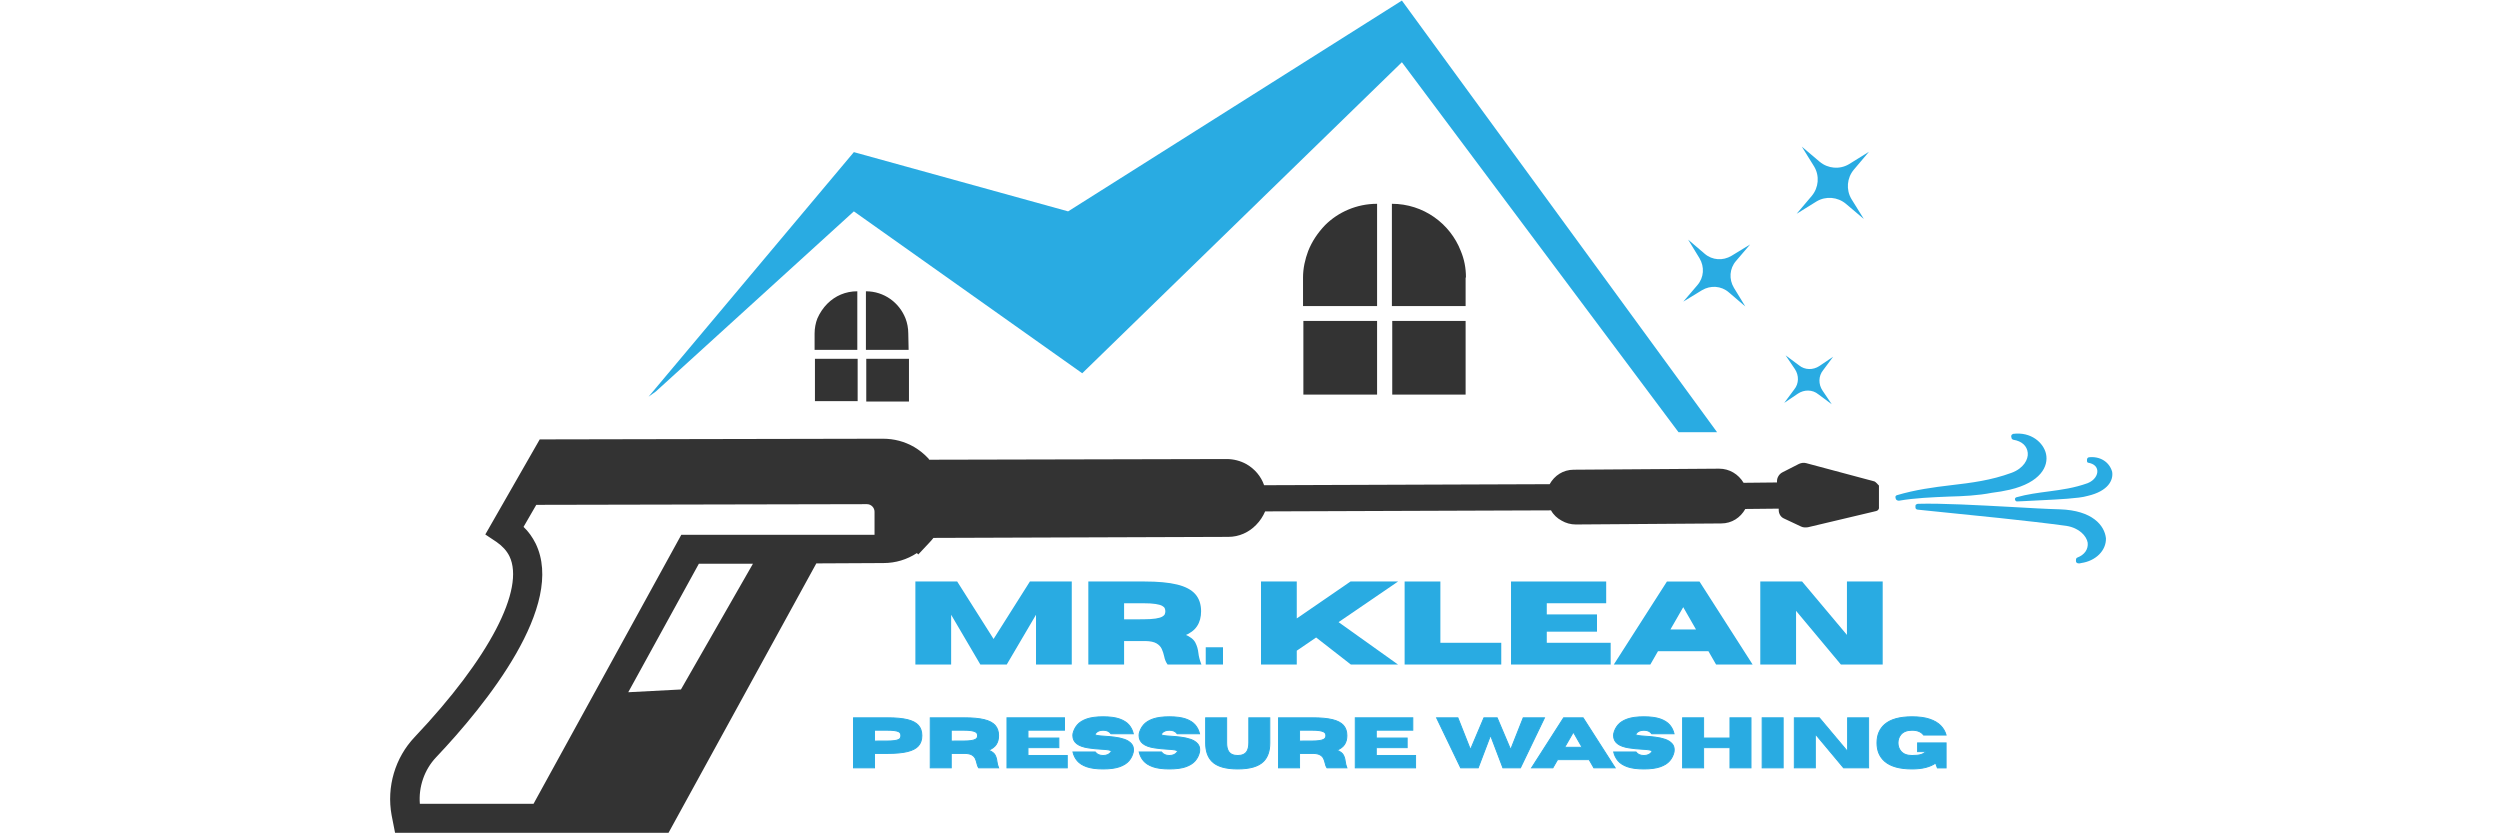 <svg xmlns="http://www.w3.org/2000/svg" xmlns:xlink="http://www.w3.org/1999/xlink" width="1200" zoomAndPan="magnify" viewBox="0 0 900 300" height="400" preserveAspectRatio="xMidYMid meet" version="1.0"><defs><g/><clipPath id="da3bdac72d"><path d="M 682 156 L 760.867 156 L 760.867 203 L 682 203 Z M 682 156 " clip-rule="nonzero"/></clipPath><clipPath id="ccf7e96016"><rect x="0" width="359" y="0" height="46"/></clipPath><clipPath id="a81fad4749"><rect x="0" width="400" y="0" height="28"/></clipPath></defs><rect x="-90" width="1080" fill="#ffffff" y="-30" height="360" fill-opacity="1"/><rect x="-90" width="1080" fill="#ffffff" y="-30" height="360" fill-opacity="1"/><path fill="#333333" d="M 674.812 173.312 L 650.258 166.742 C 649.391 166.492 648.523 166.617 647.656 166.988 L 641.578 170.09 C 640.461 170.707 639.719 171.949 639.719 173.188 L 639.719 173.684 L 627.691 173.809 C 625.832 170.707 622.605 168.723 618.887 168.723 L 566.559 169.098 C 562.711 169.098 559.613 171.203 557.875 174.305 L 455.078 174.676 C 453.961 171.453 451.73 168.848 448.754 167.113 C 446.523 165.871 444.043 165.254 441.562 165.254 L 334.547 165.5 C 334.422 165.375 334.301 165.254 334.301 165.129 C 332.688 163.391 330.953 162.027 329.09 160.914 C 325.621 158.93 321.898 157.938 317.809 157.938 L 194.301 158.184 L 174.707 192.41 L 178.801 195.137 C 180.906 196.625 182.395 198.238 183.387 200.223 C 189.094 212 176.195 236.926 149.289 265.324 C 142.219 272.762 139.121 283.305 140.98 293.473 L 142.219 299.797 L 240.676 299.797 L 293.875 202.824 L 318.055 202.699 C 322.395 202.699 326.488 201.461 330.082 199.105 L 330.578 199.602 L 334.422 195.508 C 335.043 194.891 335.539 194.27 336.035 193.648 L 442.184 193.277 C 446.027 193.277 449.621 191.664 452.227 188.938 C 453.59 187.574 454.707 185.836 455.449 184.102 L 558.371 183.73 C 559.242 185.34 560.605 186.582 562.215 187.449 C 563.703 188.316 565.441 188.812 567.301 188.812 L 619.629 188.441 C 623.473 188.441 626.574 186.332 628.309 183.234 L 640.34 183.109 L 640.34 183.605 C 640.34 184.969 641.082 186.207 642.324 186.703 L 648.398 189.559 C 649.145 189.93 650.012 189.93 650.879 189.805 L 675.43 183.977 C 676.051 183.852 676.547 183.234 676.422 182.613 L 676.422 174.801 C 675.68 174.055 675.309 173.559 674.812 173.312 Z M 245.141 248.211 L 226.168 249.203 L 251.59 202.949 L 271.059 202.949 Z M 245.266 192.531 L 192.066 289.379 L 151.148 289.379 C 150.652 283.305 152.758 277.102 156.977 272.641 C 175.078 253.543 203.727 217.953 192.812 195.633 C 191.695 193.402 190.207 191.293 188.473 189.68 L 193.059 181.746 L 312.102 181.496 C 313.59 181.496 314.832 182.738 314.832 184.227 L 314.832 192.531 Z M 245.266 192.531 " fill-opacity="1" fill-rule="nonzero"/><g clip-path="url(#da3bdac72d)"><path fill="#29abe2" d="M 701.598 178.77 C 695.645 179.016 689.32 179.266 683.617 180.258 C 683.121 180.258 682.625 180.008 682.5 179.637 L 682.375 179.141 C 682.25 178.77 682.5 178.398 682.871 178.273 C 689.566 176.289 696.016 175.422 702.34 174.676 C 709.781 173.809 716.723 172.941 724.164 170.211 C 728.504 168.602 730.242 165.375 729.992 163.02 C 729.746 160.539 727.883 158.805 724.785 158.309 C 724.414 158.184 724.164 157.938 724.164 157.688 L 724.039 157.191 C 724.039 156.945 724.039 156.82 724.164 156.57 C 724.289 156.449 724.535 156.324 724.66 156.199 C 731.234 155.332 735.695 159.426 736.566 163.391 C 737.559 167.855 734.582 173.684 723.543 176.289 C 721.438 176.785 719.203 177.156 717.098 177.406 C 712.012 178.398 706.68 178.645 701.598 178.77 Z M 751.941 164.633 C 751.691 164.758 751.57 164.758 751.445 165.004 C 751.32 165.129 751.32 165.375 751.32 165.625 L 751.32 165.996 C 751.32 166.367 751.57 166.617 751.941 166.617 C 753.801 166.988 754.918 167.98 755.039 169.469 C 755.164 170.957 754.051 172.941 751.57 173.934 C 746.734 175.668 742.27 176.289 737.559 176.91 C 733.836 177.406 729.867 177.902 725.902 179.016 C 725.527 179.141 725.281 179.512 725.406 179.883 C 725.527 180.258 725.777 180.629 726.395 180.504 L 729.125 180.379 C 736.07 180.008 743.387 179.762 748.344 179.141 C 749.586 179.016 750.578 178.77 751.57 178.52 C 759.008 176.785 760.871 172.816 760.375 169.84 C 759.383 166.246 755.91 164.137 751.941 164.633 Z M 741.523 183.355 C 736.688 183.234 730.363 182.859 723.793 182.488 C 712.262 181.867 698.992 181.125 690.438 181.371 C 690.188 181.371 690.062 181.496 689.816 181.621 C 689.566 181.746 689.566 181.992 689.566 182.242 L 689.566 182.738 C 689.566 183.109 689.941 183.48 690.438 183.48 L 695.273 183.977 C 710.027 185.465 730.242 187.449 743.879 189.309 C 748.594 190.055 751.195 193.027 751.57 195.387 C 751.816 197.742 750.453 199.727 747.848 200.719 C 747.477 200.84 747.352 201.215 747.352 201.586 L 747.352 202.082 C 747.352 202.453 747.727 202.824 748.344 202.824 C 748.594 202.824 748.84 202.824 749.215 202.699 C 754.422 201.957 758.266 198.238 758.141 193.773 C 757.645 189.184 753.305 183.73 741.523 183.355 Z M 741.523 183.355 " fill-opacity="1" fill-rule="nonzero"/></g><path fill="#29abe2" d="M 307.391 54.766 L 384.52 76.094 L 504.68 0.203 L 618.141 155.582 L 604.254 155.582 L 504.68 22.402 L 389.605 134.375 L 307.391 76.094 L 236.09 140.949 L 233.484 142.809 Z M 307.391 54.766 " fill-opacity="1" fill-rule="evenodd"/><path fill="#333333" d="M 297.844 109.328 C 300.695 106.477 304.414 104.863 308.633 104.863 L 308.633 125.945 L 293.254 125.945 L 293.254 120.117 C 293.254 118.133 293.625 116.27 294.246 114.66 C 295.113 112.676 296.355 110.816 297.844 109.328 Z M 326.984 120.117 C 326.984 118.133 326.613 116.27 325.992 114.66 C 323.758 108.953 318.305 104.863 311.73 104.863 L 311.73 125.945 L 327.105 125.945 Z M 311.855 129.168 L 311.855 144.543 L 327.23 144.543 L 327.23 129.168 Z M 293.379 144.418 L 308.754 144.418 L 308.754 129.168 L 293.379 129.168 Z M 293.379 144.418 " fill-opacity="1" fill-rule="nonzero"/><path fill="#333333" d="M 470.949 90.355 C 469.836 93.332 469.09 96.555 469.09 99.902 L 469.09 110.195 L 495.75 110.195 L 495.75 73.367 C 488.434 73.367 481.738 76.344 477.027 81.055 C 474.422 83.781 472.316 86.883 470.949 90.355 Z M 527.742 99.902 C 527.742 96.43 527.125 93.332 525.883 90.355 C 522.039 80.434 512.367 73.367 501.082 73.367 L 501.082 110.195 L 527.621 110.195 L 527.621 99.902 Z M 501.207 115.527 L 501.207 142.062 L 527.621 142.062 L 527.621 115.527 Z M 469.215 142.062 L 495.75 142.062 L 495.75 115.527 L 469.215 115.527 Z M 469.215 142.062 " fill-opacity="1" fill-rule="nonzero"/><path fill="#29abe2" d="M 652.242 70.516 C 654.723 67.539 655.094 63.32 653.109 59.973 L 648.648 52.781 L 655.094 58.238 C 658.07 60.719 662.285 61.09 665.637 59.105 L 672.828 54.641 L 667.371 61.09 C 664.891 64.066 664.52 68.281 666.504 71.629 L 670.969 78.824 L 664.52 73.367 C 661.543 70.887 657.328 70.516 653.98 72.5 L 646.785 76.961 Z M 605.988 108.582 L 612.688 104.492 C 615.785 102.633 619.629 102.879 622.359 105.234 L 628.309 110.32 L 624.219 103.621 C 622.359 100.523 622.605 96.68 624.961 93.949 L 630.047 88 L 623.352 92.09 C 620.25 93.949 616.406 93.703 613.68 91.348 L 607.727 86.262 L 611.816 92.957 C 613.68 96.059 613.43 99.902 611.074 102.633 Z M 642.324 145.039 L 647.281 141.691 C 649.516 140.203 652.492 140.203 654.598 141.941 L 659.434 145.535 L 656.086 140.574 C 654.598 138.344 654.598 135.367 656.336 133.258 L 659.93 128.422 L 654.973 131.773 C 652.738 133.258 649.762 133.258 647.656 131.523 L 642.82 127.926 L 646.168 132.887 C 647.656 135.121 647.656 138.098 645.918 140.203 Z M 642.324 145.039 " fill-opacity="1" fill-rule="nonzero"/><g transform="matrix(1, 0, 0, 1, 325, 204)"><g clip-path="url(#ccf7e96016)"><g fill="#29abe2" fill-opacity="1"><g transform="translate(1.555, 34.941)"><g><path d="M 58.996 0.289 L 46.41 0.289 L 46.41 -18.691 L 46.699 -18.691 L 46.945 -18.547 L 35.871 0.289 L 26.371 0.289 L 15.316 -18.547 L 15.566 -18.691 L 15.855 -18.691 L 15.855 0.289 L 2.98 0.289 L 2.98 -29.602 L 18.031 -29.602 L 31.375 -8.527 L 31.133 -8.375 L 30.891 -8.527 L 44.211 -29.602 L 59.281 -29.602 L 59.281 0.289 Z M 58.996 -0.289 L 58.996 0 L 58.707 0 L 58.707 -29.312 L 58.996 -29.312 L 58.996 -29.027 L 44.367 -29.027 L 44.367 -29.312 L 44.613 -29.16 L 31.133 -7.836 L 17.633 -29.16 L 17.875 -29.312 L 17.875 -29.027 L 3.27 -29.027 L 3.27 -29.312 L 3.555 -29.312 L 3.555 0 L 3.27 0 L 3.27 -0.289 L 15.566 -0.289 L 15.566 0 L 15.277 0 L 15.277 -19.75 L 26.785 -0.145 L 26.535 0 L 26.535 -0.289 L 35.707 -0.289 L 35.707 0 L 35.461 -0.145 L 46.984 -19.746 L 46.984 0 L 46.699 0 L 46.699 -0.289 Z M 58.996 -0.289 "/></g></g></g><g fill="#29abe2" fill-opacity="1"><g transform="translate(63.819, 34.941)"><g><path d="M 43.285 0.289 L 31.516 0.289 L 31.43 0.168 C 30.875 -0.602 30.484 -1.578 30.258 -2.766 L 30.539 -2.82 L 30.258 -2.758 C 30.07 -3.625 29.793 -4.473 29.418 -5.305 C 29.062 -6.102 28.441 -6.77 27.562 -7.301 C 26.672 -7.84 25.336 -8.129 23.547 -8.168 L 23.555 -8.457 L 23.555 -8.168 L 15.566 -8.168 L 15.566 -8.457 L 15.855 -8.457 L 15.855 0.289 L 2.98 0.289 L 2.98 -29.602 L 23.266 -29.602 C 28.07 -29.602 31.949 -29.242 34.906 -28.52 C 37.902 -27.793 40.094 -26.637 41.48 -25.062 C 42.875 -23.473 43.574 -21.414 43.574 -18.875 C 43.574 -16.762 43.09 -14.977 42.125 -13.527 C 41.16 -12.074 39.645 -10.93 37.574 -10.09 L 37.465 -10.355 L 37.574 -10.621 C 39.586 -9.793 40.898 -8.785 41.508 -7.598 C 42.105 -6.441 42.473 -5.172 42.613 -3.789 C 42.746 -2.617 43.059 -1.387 43.555 -0.102 L 43.707 0.289 Z M 43.285 -0.289 L 43.285 0 L 43.02 0.102 C 42.504 -1.227 42.18 -2.504 42.039 -3.73 C 41.906 -5.043 41.559 -6.242 41 -7.336 C 40.453 -8.395 39.238 -9.312 37.355 -10.09 L 36.703 -10.359 L 37.355 -10.625 C 39.316 -11.418 40.746 -12.492 41.648 -13.848 C 42.547 -15.199 43 -16.875 43 -18.875 C 43 -21.27 42.348 -23.203 41.047 -24.68 C 39.738 -26.168 37.648 -27.262 34.77 -27.961 C 31.859 -28.672 28.023 -29.027 23.266 -29.027 L 3.27 -29.027 L 3.27 -29.312 L 3.555 -29.312 L 3.555 0 L 3.27 0 L 3.27 -0.289 L 15.566 -0.289 L 15.566 0 L 15.277 0 L 15.277 -8.746 L 23.559 -8.746 C 25.449 -8.703 26.883 -8.387 27.859 -7.793 C 28.844 -7.199 29.539 -6.445 29.945 -5.543 C 30.332 -4.672 30.625 -3.785 30.82 -2.879 L 30.82 -2.871 C 31.031 -1.77 31.391 -0.871 31.895 -0.168 L 31.664 0 L 31.664 -0.289 Z M 15.566 -15.977 L 22.594 -15.996 C 24.539 -15.996 26.07 -16.082 27.188 -16.258 C 28.281 -16.43 29.082 -16.66 29.59 -16.949 C 30.07 -17.223 30.371 -17.516 30.496 -17.828 C 30.633 -18.168 30.703 -18.516 30.703 -18.875 C 30.703 -19.234 30.633 -19.586 30.496 -19.934 C 30.371 -20.254 30.07 -20.547 29.59 -20.82 C 29.082 -21.109 28.281 -21.34 27.188 -21.512 C 26.07 -21.688 24.539 -21.773 22.594 -21.773 L 15.566 -21.773 L 15.566 -22.062 L 15.855 -22.062 L 15.855 -15.688 L 15.566 -15.688 Z M 15.277 -15.398 L 15.277 -22.348 L 22.594 -22.348 C 24.57 -22.348 26.129 -22.262 27.273 -22.082 C 28.441 -21.898 29.305 -21.645 29.875 -21.32 C 30.473 -20.98 30.855 -20.59 31.031 -20.145 C 31.195 -19.73 31.277 -19.305 31.277 -18.875 C 31.277 -18.445 31.195 -18.023 31.031 -17.613 C 30.855 -17.176 30.473 -16.789 29.875 -16.449 C 29.305 -16.125 28.441 -15.871 27.273 -15.691 C 26.129 -15.512 24.57 -15.422 22.594 -15.422 L 15.566 -15.402 Z M 15.277 -15.398 "/></g></g></g><g fill="#29abe2" fill-opacity="1"><g transform="translate(108.74, 34.941)"><g><path d="M 0.324 -5.926 L 6.539 -5.926 L 6.539 0.289 L 0.324 0.289 Z M 0.902 -5.352 L 0.902 -0.289 L 5.965 -0.289 L 5.965 -5.352 Z M 0.902 -5.352 "/></g></g></g><g fill="#29abe2" fill-opacity="1"><g transform="translate(115.603, 34.941)"><g/></g></g><g fill="#29abe2" fill-opacity="1"><g transform="translate(125.981, 34.941)"><g><path d="M 51.395 0.289 L 35.324 0.289 L 22.66 -9.578 L 22.84 -9.805 L 23 -9.566 L 15.727 -4.605 L 15.566 -4.84 L 15.855 -4.84 L 15.855 0.289 L 2.98 0.289 L 2.98 -29.602 L 15.855 -29.602 L 15.855 -15.75 L 15.566 -15.75 L 15.402 -15.988 L 35.211 -29.602 L 52.328 -29.602 L 30.559 -14.734 L 30.395 -14.973 L 30.562 -15.207 L 52.297 0.289 Z M 51.395 -0.289 L 51.395 0 L 51.23 0.234 L 29.895 -14.98 L 51.234 -29.551 L 51.395 -29.312 L 51.395 -29.027 L 35.301 -29.027 L 35.301 -29.312 L 35.461 -29.078 L 15.277 -15.203 L 15.277 -29.312 L 15.566 -29.312 L 15.566 -29.027 L 3.27 -29.027 L 3.27 -29.312 L 3.555 -29.312 L 3.555 0 L 3.27 0 L 3.27 -0.289 L 15.566 -0.289 L 15.566 0 L 15.277 0 L 15.277 -4.992 L 22.848 -10.16 L 35.598 -0.227 L 35.422 0 L 35.422 -0.289 Z M 51.395 -0.289 "/></g></g></g><g fill="#29abe2" fill-opacity="1"><g transform="translate(177.683, 34.941)"><g><path d="M 37.484 0.289 L 2.98 0.289 L 2.98 -29.602 L 15.855 -29.602 L 15.855 -7.25 L 15.566 -7.25 L 15.566 -7.539 L 37.773 -7.539 L 37.773 0.289 Z M 37.484 -0.289 L 37.484 0 L 37.199 0 L 37.199 -7.25 L 37.484 -7.25 L 37.484 -6.965 L 15.277 -6.965 L 15.277 -29.312 L 15.566 -29.312 L 15.566 -29.027 L 3.27 -29.027 L 3.27 -29.312 L 3.555 -29.312 L 3.555 0 L 3.27 0 L 3.27 -0.289 Z M 37.484 -0.289 "/></g></g></g><g fill="#29abe2" fill-opacity="1"><g transform="translate(215.985, 34.941)"><g><path d="M 38.566 0.289 L 2.98 0.289 L 2.98 -29.602 L 37.242 -29.602 L 37.242 -21.773 L 15.566 -21.773 L 15.566 -22.062 L 15.855 -22.062 L 15.855 -17.465 L 15.566 -17.465 L 15.566 -17.754 L 33.934 -17.754 L 33.934 -11.539 L 15.566 -11.539 L 15.566 -11.828 L 15.855 -11.828 L 15.855 -7.25 L 15.566 -7.25 L 15.566 -7.539 L 38.855 -7.539 L 38.855 0.289 Z M 38.566 -0.289 L 38.566 0 L 38.281 0 L 38.281 -7.25 L 38.566 -7.25 L 38.566 -6.965 L 15.277 -6.965 L 15.277 -12.117 L 33.645 -12.117 L 33.645 -11.828 L 33.355 -11.828 L 33.355 -17.465 L 33.645 -17.465 L 33.645 -17.18 L 15.277 -17.18 L 15.277 -22.348 L 36.953 -22.348 L 36.953 -22.062 L 36.668 -22.062 L 36.668 -29.312 L 36.953 -29.312 L 36.953 -29.027 L 3.27 -29.027 L 3.27 -29.312 L 3.555 -29.312 L 3.555 0 L 3.27 0 L 3.27 -0.289 Z M 38.566 -0.289 "/></g></g></g><g fill="#29abe2" fill-opacity="1"><g transform="translate(256.187, 34.941)"><g><path d="M 49.23 0.289 L 36.602 0.289 L 33.762 -4.656 L 34.012 -4.801 L 34.012 -4.512 L 15.523 -4.512 L 15.523 -4.801 L 15.773 -4.656 L 12.934 0.289 L -0.219 0.289 L 18.902 -29.582 L 30.637 -29.582 L 49.758 0.289 Z M 49.23 -0.289 L 49.23 0 L 48.988 0.156 L 30.234 -29.137 L 30.477 -29.293 L 30.477 -29.004 L 19.059 -29.004 L 19.059 -29.293 L 19.301 -29.137 L 0.547 0.156 L 0.305 0 L 0.305 -0.289 L 12.766 -0.289 L 12.766 0 L 12.52 -0.145 L 15.359 -5.09 L 34.18 -5.09 L 37.02 -0.145 L 36.77 0 L 36.77 -0.289 Z M 29.617 -11.91 L 24.527 -20.797 L 24.777 -20.938 L 25.027 -20.797 L 19.922 -11.91 L 19.672 -12.051 L 19.672 -12.34 L 29.867 -12.34 L 29.867 -12.051 Z M 30.363 -11.766 L 19.176 -11.766 L 24.781 -21.516 L 30.113 -12.195 Z M 30.363 -11.766 "/></g></g></g><g fill="#29abe2" fill-opacity="1"><g transform="translate(305.724, 34.941)"><g><path d="M 46.758 0.289 L 32 0.289 L 15.344 -19.652 L 15.566 -19.836 L 15.855 -19.836 L 15.855 0.289 L 2.98 0.289 L 2.98 -29.602 L 18.027 -29.602 L 34.684 -9.766 L 34.461 -9.582 L 34.176 -9.582 L 34.176 -29.602 L 47.047 -29.602 L 47.047 0.289 Z M 46.758 -0.289 L 46.758 0 L 46.473 0 L 46.473 -29.312 L 46.758 -29.312 L 46.758 -29.027 L 34.461 -29.027 L 34.461 -29.312 L 34.75 -29.312 L 34.75 -8.789 L 17.676 -29.129 L 17.895 -29.312 L 17.895 -29.027 L 3.27 -29.027 L 3.27 -29.312 L 3.555 -29.312 L 3.555 0 L 3.27 0 L 3.27 -0.289 L 15.566 -0.289 L 15.566 0 L 15.277 0 L 15.277 -20.629 L 32.355 -0.184 L 32.133 0 L 32.133 -0.289 Z M 46.758 -0.289 "/></g></g></g><g fill="#29abe2" fill-opacity="1"><g transform="translate(1.555, 34.941)"><g><path d="M 59 0 L 46.703 0 L 46.703 -18.688 L 35.719 0 L 26.547 0 L 15.562 -18.688 L 15.562 0 L 3.266 0 L 3.266 -29.312 L 17.875 -29.312 L 31.141 -8.375 L 44.375 -29.312 L 59 -29.312 Z M 59 0 "/></g></g><g transform="translate(63.819, 34.941)"><g><path d="M 43.297 0 L 31.672 0 C 31.141 -0.738 30.766 -1.676 30.547 -2.812 C 30.359 -3.695 30.07 -4.566 29.688 -5.422 C 29.301 -6.273 28.641 -6.984 27.703 -7.547 C 26.773 -8.109 25.395 -8.41 23.562 -8.453 L 15.562 -8.453 L 15.562 0 L 3.266 0 L 3.266 -29.312 L 23.266 -29.312 C 28.047 -29.312 31.906 -28.953 34.844 -28.234 C 37.781 -27.523 39.922 -26.406 41.266 -24.875 C 42.617 -23.344 43.297 -21.344 43.297 -18.875 C 43.297 -16.82 42.828 -15.094 41.891 -13.688 C 40.961 -12.281 39.488 -11.172 37.469 -10.359 C 39.414 -9.555 40.676 -8.594 41.25 -7.469 C 41.832 -6.344 42.191 -5.109 42.328 -3.766 C 42.461 -2.566 42.785 -1.312 43.297 0 Z M 15.562 -15.688 L 22.594 -15.719 C 24.562 -15.719 26.109 -15.805 27.234 -15.984 C 28.367 -16.16 29.203 -16.398 29.734 -16.703 C 30.273 -17.004 30.617 -17.344 30.766 -17.719 C 30.922 -18.094 31 -18.477 31 -18.875 C 31 -19.27 30.922 -19.656 30.766 -20.031 C 30.617 -20.414 30.273 -20.758 29.734 -21.062 C 29.203 -21.375 28.367 -21.617 27.234 -21.797 C 26.109 -21.973 24.562 -22.062 22.594 -22.062 L 15.562 -22.062 Z M 15.562 -15.688 "/></g></g><g transform="translate(108.74, 34.941)"><g><path d="M 6.25 0 L 0.609 0 L 0.609 -5.641 L 6.25 -5.641 Z M 6.25 0 "/></g></g><g transform="translate(115.603, 34.941)"><g/></g><g transform="translate(125.981, 34.941)"><g><path d="M 51.406 0 L 35.422 0 L 22.844 -9.812 L 15.562 -4.844 L 15.562 0 L 3.266 0 L 3.266 -29.312 L 15.562 -29.312 L 15.562 -15.75 L 35.312 -29.312 L 51.406 -29.312 L 30.406 -14.969 Z M 51.406 0 "/></g></g><g transform="translate(177.683, 34.941)"><g><path d="M 37.484 0 L 3.266 0 L 3.266 -29.312 L 15.562 -29.312 L 15.562 -7.25 L 37.484 -7.25 Z M 37.484 0 "/></g></g><g transform="translate(215.985, 34.941)"><g><path d="M 38.578 0 L 3.266 0 L 3.266 -29.312 L 36.953 -29.312 L 36.953 -22.062 L 15.562 -22.062 L 15.562 -17.469 L 33.656 -17.469 L 33.656 -11.828 L 15.562 -11.828 L 15.562 -7.25 L 38.578 -7.25 Z M 38.578 0 "/></g></g><g transform="translate(256.187, 34.941)"><g><path d="M 49.234 0 L 36.781 0 L 34.016 -4.797 L 15.531 -4.797 L 12.766 0 L 0.312 0 L 19.062 -29.297 L 30.484 -29.297 Z M 29.875 -12.047 L 24.781 -20.938 L 19.672 -12.047 Z M 29.875 -12.047 "/></g></g><g transform="translate(305.724, 34.941)"><g><path d="M 46.766 0 L 32.141 0 L 15.562 -19.844 L 15.562 0 L 3.266 0 L 3.266 -29.312 L 17.891 -29.312 L 34.469 -9.578 L 34.469 -29.312 L 46.766 -29.312 Z M 46.766 0 "/></g></g></g></g></g><g transform="matrix(1, 0, 0, 1, 305, 255)"><g clip-path="url(#a81fad4749)"><g fill="#29abe2" fill-opacity="1"><g transform="translate(0.253, 21.431)"><g><path d="M 9.57 0.176 L 1.832 0.176 L 1.832 -18.203 L 14.309 -18.203 C 17.262 -18.203 19.648 -17.98 21.465 -17.539 C 23.305 -17.09 24.652 -16.379 25.508 -15.41 C 26.367 -14.434 26.793 -13.168 26.793 -11.605 C 26.793 -10.055 26.367 -8.793 25.508 -7.816 C 24.652 -6.848 23.305 -6.137 21.465 -5.688 C 19.648 -5.246 17.262 -5.023 14.309 -5.023 L 9.57 -5.023 L 9.57 -5.199 L 9.75 -5.199 L 9.75 0.176 Z M 9.57 -0.176 L 9.57 0 L 9.395 0 L 9.395 -5.379 L 14.309 -5.379 C 17.234 -5.379 19.59 -5.594 21.383 -6.031 C 23.148 -6.461 24.438 -7.137 25.242 -8.051 C 26.039 -8.957 26.441 -10.145 26.441 -11.605 C 26.441 -13.078 26.039 -14.27 25.242 -15.176 C 24.438 -16.09 23.148 -16.762 21.383 -17.195 C 19.59 -17.629 17.234 -17.848 14.309 -17.848 L 2.012 -17.848 L 2.012 -18.027 L 2.188 -18.027 L 2.188 0 L 2.012 0 L 2.012 -0.176 Z M 9.57 -9.824 L 13.891 -9.836 C 15.09 -9.836 16.031 -9.883 16.719 -9.98 C 17.395 -10.074 17.887 -10.203 18.199 -10.367 C 18.492 -10.523 18.676 -10.699 18.754 -10.898 C 18.836 -11.117 18.879 -11.352 18.879 -11.605 C 18.879 -11.871 18.836 -12.109 18.754 -12.328 C 18.676 -12.527 18.492 -12.703 18.199 -12.859 C 17.887 -13.023 17.395 -13.152 16.719 -13.246 C 16.031 -13.344 15.09 -13.391 13.895 -13.391 L 9.57 -13.391 L 9.57 -13.566 L 9.75 -13.566 L 9.75 -9.648 L 9.57 -9.648 Z M 9.395 -9.469 L 9.395 -13.742 L 13.895 -13.742 C 15.105 -13.742 16.066 -13.695 16.77 -13.598 C 17.484 -13.496 18.016 -13.355 18.367 -13.168 C 18.734 -12.973 18.973 -12.734 19.082 -12.457 C 19.184 -12.195 19.234 -11.914 19.234 -11.605 C 19.234 -11.309 19.184 -11.031 19.082 -10.77 C 18.973 -10.492 18.734 -10.254 18.367 -10.055 C 18.016 -9.871 17.484 -9.727 16.77 -9.629 C 16.066 -9.531 15.105 -9.484 13.895 -9.484 L 9.574 -9.469 Z M 9.395 -9.469 "/></g></g></g><g fill="#29abe2" fill-opacity="1"><g transform="translate(27.876, 21.431)"><g><path d="M 26.617 0.176 L 19.379 0.176 L 19.328 0.105 C 18.984 -0.371 18.746 -0.973 18.605 -1.699 L 18.781 -1.734 L 18.605 -1.695 C 18.492 -2.227 18.32 -2.75 18.09 -3.262 C 17.871 -3.754 17.488 -4.16 16.949 -4.488 C 16.402 -4.82 15.578 -5 14.48 -5.023 L 14.484 -5.199 L 14.484 -5.023 L 9.57 -5.023 L 9.57 -5.199 L 9.75 -5.199 L 9.75 0.176 L 1.832 0.176 L 1.832 -18.203 L 14.309 -18.203 C 17.262 -18.203 19.648 -17.98 21.465 -17.539 C 23.305 -17.09 24.652 -16.379 25.508 -15.41 C 26.367 -14.434 26.793 -13.168 26.793 -11.605 C 26.793 -10.305 26.496 -9.211 25.906 -8.316 C 25.312 -7.426 24.379 -6.723 23.105 -6.203 L 23.039 -6.367 L 23.105 -6.531 C 24.344 -6.023 25.148 -5.402 25.523 -4.672 C 25.891 -3.961 26.117 -3.18 26.203 -2.328 C 26.285 -1.609 26.477 -0.852 26.781 -0.062 L 26.875 0.176 Z M 26.617 -0.176 L 26.617 0 L 26.453 0.062 C 26.137 -0.754 25.938 -1.539 25.852 -2.293 C 25.77 -3.102 25.555 -3.84 25.211 -4.512 C 24.875 -5.164 24.129 -5.727 22.969 -6.207 L 22.57 -6.371 L 22.973 -6.531 C 24.176 -7.02 25.055 -7.684 25.609 -8.516 C 26.164 -9.348 26.441 -10.379 26.441 -11.605 C 26.441 -13.078 26.039 -14.27 25.242 -15.176 C 24.438 -16.09 23.148 -16.762 21.383 -17.195 C 19.59 -17.629 17.234 -17.848 14.309 -17.848 L 2.012 -17.848 L 2.012 -18.027 L 2.188 -18.027 L 2.188 0 L 2.012 0 L 2.012 -0.176 L 9.57 -0.176 L 9.57 0 L 9.395 0 L 9.395 -5.379 L 14.488 -5.379 C 15.648 -5.352 16.531 -5.156 17.133 -4.793 C 17.734 -4.426 18.164 -3.965 18.414 -3.406 C 18.652 -2.871 18.832 -2.328 18.953 -1.77 L 18.953 -1.766 C 19.082 -1.09 19.301 -0.535 19.613 -0.105 L 19.469 0 L 19.469 -0.176 Z M 9.57 -9.824 L 13.891 -9.836 C 15.09 -9.836 16.031 -9.891 16.719 -9.996 C 17.391 -10.102 17.883 -10.246 18.195 -10.422 C 18.492 -10.59 18.676 -10.77 18.754 -10.961 C 18.836 -11.172 18.879 -11.387 18.879 -11.605 C 18.879 -11.828 18.836 -12.043 18.754 -12.258 C 18.676 -12.453 18.488 -12.637 18.195 -12.805 C 17.883 -12.98 17.391 -13.121 16.719 -13.227 C 16.031 -13.336 15.09 -13.391 13.895 -13.391 L 9.57 -13.391 L 9.57 -13.566 L 9.75 -13.566 L 9.75 -9.648 L 9.57 -9.648 Z M 9.395 -9.469 L 9.395 -13.742 L 13.895 -13.742 C 15.109 -13.742 16.066 -13.688 16.773 -13.578 C 17.488 -13.465 18.02 -13.309 18.371 -13.109 C 18.738 -12.902 18.977 -12.66 19.082 -12.387 C 19.184 -12.133 19.234 -11.871 19.234 -11.605 C 19.234 -11.34 19.184 -11.082 19.082 -10.832 C 18.973 -10.562 18.738 -10.324 18.371 -10.117 C 18.02 -9.918 17.488 -9.762 16.773 -9.648 C 16.066 -9.539 15.109 -9.484 13.895 -9.484 L 9.574 -9.469 Z M 9.395 -9.469 "/></g></g></g><g fill="#29abe2" fill-opacity="1"><g transform="translate(55.498, 21.431)"><g><path d="M 23.715 0.176 L 1.832 0.176 L 1.832 -18.203 L 22.902 -18.203 L 22.902 -13.391 L 9.57 -13.391 L 9.57 -13.566 L 9.75 -13.566 L 9.75 -10.738 L 9.57 -10.738 L 9.57 -10.918 L 20.867 -10.918 L 20.867 -7.098 L 9.57 -7.098 L 9.57 -7.273 L 9.75 -7.273 L 9.75 -4.461 L 9.57 -4.461 L 9.57 -4.637 L 23.895 -4.637 L 23.895 0.176 Z M 23.715 -0.176 L 23.715 0 L 23.539 0 L 23.539 -4.461 L 23.715 -4.461 L 23.715 -4.281 L 9.395 -4.281 L 9.395 -7.449 L 20.688 -7.449 L 20.688 -7.273 L 20.512 -7.273 L 20.512 -10.738 L 20.688 -10.738 L 20.688 -10.562 L 9.395 -10.562 L 9.395 -13.742 L 22.723 -13.742 L 22.723 -13.566 L 22.547 -13.566 L 22.547 -18.027 L 22.723 -18.027 L 22.723 -17.848 L 2.012 -17.848 L 2.012 -18.027 L 2.188 -18.027 L 2.188 0 L 2.012 0 L 2.012 -0.176 Z M 23.715 -0.176 "/></g></g></g><g fill="#29abe2" fill-opacity="1"><g transform="translate(80.219, 21.431)"><g><path d="M 11.91 0.566 C 9.453 0.566 7.469 0.301 5.957 -0.23 C 4.438 -0.762 3.277 -1.5 2.477 -2.441 C 1.68 -3.383 1.145 -4.465 0.871 -5.688 L 0.82 -5.906 L 9.16 -5.906 L 9.215 -5.828 C 9.773 -5.027 10.672 -4.625 11.91 -4.625 C 13.145 -4.625 14.043 -5.027 14.602 -5.828 L 14.746 -5.727 L 14.594 -5.82 C 14.629 -5.875 14.645 -5.918 14.645 -5.953 C 14.645 -6 14.602 -6.047 14.512 -6.098 C 14.379 -6.172 14.172 -6.234 13.891 -6.289 C 13.301 -6.402 12.414 -6.484 11.234 -6.543 C 9.73 -6.609 8.148 -6.77 6.492 -7.023 C 4.625 -7.312 3.215 -7.836 2.273 -8.594 C 1.309 -9.371 0.828 -10.383 0.828 -11.633 C 0.828 -11.84 0.84 -12.059 0.867 -12.293 L 0.867 -12.301 L 0.871 -12.312 C 1.145 -13.535 1.68 -14.621 2.477 -15.559 C 3.277 -16.5 4.438 -17.238 5.957 -17.773 C 7.469 -18.301 9.453 -18.566 11.91 -18.566 C 14.367 -18.566 16.348 -18.301 17.859 -17.773 C 19.379 -17.238 20.539 -16.5 21.34 -15.559 C 22.137 -14.621 22.672 -13.535 22.945 -12.312 L 22.996 -12.094 L 14.656 -12.094 L 14.602 -12.172 C 14.043 -12.977 13.145 -13.375 11.91 -13.375 C 10.672 -13.375 9.773 -12.977 9.215 -12.172 L 9.07 -12.273 L 9.219 -12.18 C 9.195 -12.141 9.184 -12.109 9.184 -12.086 C 9.184 -12.055 9.223 -12.02 9.305 -11.98 C 9.43 -11.914 9.629 -11.859 9.895 -11.812 C 10.465 -11.719 11.305 -11.637 12.414 -11.57 C 13.535 -11.504 14.73 -11.395 16 -11.242 C 17.277 -11.09 18.469 -10.824 19.582 -10.449 C 20.715 -10.066 21.602 -9.496 22.242 -8.746 C 22.758 -8.152 23.012 -7.402 23.012 -6.496 C 23.012 -6.242 22.992 -5.977 22.949 -5.699 L 22.949 -5.695 L 22.945 -5.688 C 22.672 -4.465 22.137 -3.383 21.34 -2.441 C 20.539 -1.5 19.379 -0.762 17.859 -0.23 C 16.348 0.301 14.367 0.566 11.91 0.566 Z M 11.91 0.211 C 14.324 0.211 16.27 -0.047 17.742 -0.562 C 19.203 -1.074 20.312 -1.777 21.07 -2.672 C 21.828 -3.566 22.34 -4.598 22.602 -5.766 L 22.773 -5.727 L 22.598 -5.754 C 22.641 -6.016 22.66 -6.262 22.66 -6.496 C 22.66 -7.312 22.43 -7.988 21.973 -8.516 C 21.375 -9.219 20.539 -9.75 19.469 -10.113 C 18.379 -10.484 17.211 -10.742 15.957 -10.891 C 14.695 -11.043 13.508 -11.148 12.395 -11.215 C 11.27 -11.285 10.418 -11.367 9.836 -11.465 C 9.531 -11.516 9.301 -11.582 9.141 -11.664 C 8.934 -11.773 8.828 -11.91 8.828 -12.086 C 8.828 -12.176 8.859 -12.27 8.918 -12.367 L 8.926 -12.375 C 9.555 -13.277 10.547 -13.73 11.91 -13.73 C 13.27 -13.73 14.262 -13.277 14.891 -12.375 L 14.746 -12.273 L 14.746 -12.449 L 22.773 -12.449 L 22.773 -12.273 L 22.602 -12.234 C 22.34 -13.402 21.828 -14.434 21.07 -15.328 C 20.312 -16.223 19.203 -16.926 17.742 -17.438 C 16.27 -17.953 14.324 -18.215 11.91 -18.215 C 9.492 -18.215 7.547 -17.953 6.074 -17.438 C 4.613 -16.926 3.504 -16.223 2.746 -15.328 C 1.988 -14.434 1.477 -13.402 1.215 -12.234 L 1.043 -12.273 L 1.219 -12.254 C 1.195 -12.035 1.184 -11.828 1.184 -11.633 C 1.184 -10.496 1.621 -9.574 2.496 -8.871 C 3.391 -8.152 4.738 -7.652 6.547 -7.371 C 8.191 -7.121 9.758 -6.965 11.25 -6.898 C 12.449 -6.84 13.352 -6.75 13.957 -6.637 C 14.277 -6.578 14.52 -6.5 14.684 -6.406 C 14.895 -6.285 15 -6.137 15 -5.953 C 15 -5.855 14.965 -5.75 14.898 -5.637 L 14.891 -5.629 C 14.262 -4.723 13.27 -4.27 11.91 -4.27 C 10.547 -4.27 9.555 -4.723 8.926 -5.629 L 9.07 -5.727 L 9.07 -5.551 L 1.043 -5.551 L 1.043 -5.727 L 1.215 -5.766 C 1.477 -4.598 1.988 -3.566 2.746 -2.672 C 3.504 -1.777 4.613 -1.074 6.074 -0.562 C 7.547 -0.047 9.492 0.211 11.91 0.211 Z M 11.91 0.211 "/></g></g></g><g fill="#29abe2" fill-opacity="1"><g transform="translate(104.061, 21.431)"><g><path d="M 11.91 0.566 C 9.453 0.566 7.469 0.301 5.957 -0.23 C 4.438 -0.762 3.277 -1.5 2.477 -2.441 C 1.68 -3.383 1.145 -4.465 0.871 -5.688 L 0.82 -5.906 L 9.16 -5.906 L 9.215 -5.828 C 9.773 -5.027 10.672 -4.625 11.91 -4.625 C 13.145 -4.625 14.043 -5.027 14.602 -5.828 L 14.746 -5.727 L 14.594 -5.82 C 14.629 -5.875 14.645 -5.918 14.645 -5.953 C 14.645 -6 14.602 -6.047 14.512 -6.098 C 14.379 -6.172 14.172 -6.234 13.891 -6.289 C 13.301 -6.402 12.414 -6.484 11.234 -6.543 C 9.73 -6.609 8.148 -6.77 6.492 -7.023 C 4.625 -7.312 3.215 -7.836 2.273 -8.594 C 1.309 -9.371 0.828 -10.383 0.828 -11.633 C 0.828 -11.84 0.84 -12.059 0.867 -12.293 L 0.867 -12.301 L 0.871 -12.312 C 1.145 -13.535 1.68 -14.621 2.477 -15.559 C 3.277 -16.5 4.438 -17.238 5.957 -17.773 C 7.469 -18.301 9.453 -18.566 11.91 -18.566 C 14.367 -18.566 16.348 -18.301 17.859 -17.773 C 19.379 -17.238 20.539 -16.5 21.34 -15.559 C 22.137 -14.621 22.672 -13.535 22.945 -12.312 L 22.996 -12.094 L 14.656 -12.094 L 14.602 -12.172 C 14.043 -12.977 13.145 -13.375 11.91 -13.375 C 10.672 -13.375 9.773 -12.977 9.215 -12.172 L 9.07 -12.273 L 9.219 -12.18 C 9.195 -12.141 9.184 -12.109 9.184 -12.086 C 9.184 -12.055 9.223 -12.02 9.305 -11.98 C 9.43 -11.914 9.629 -11.859 9.895 -11.812 C 10.465 -11.719 11.305 -11.637 12.414 -11.57 C 13.535 -11.504 14.73 -11.395 16 -11.242 C 17.277 -11.09 18.469 -10.824 19.582 -10.449 C 20.715 -10.066 21.602 -9.496 22.242 -8.746 C 22.758 -8.152 23.012 -7.402 23.012 -6.496 C 23.012 -6.242 22.992 -5.977 22.949 -5.699 L 22.949 -5.695 L 22.945 -5.688 C 22.672 -4.465 22.137 -3.383 21.34 -2.441 C 20.539 -1.5 19.379 -0.762 17.859 -0.23 C 16.348 0.301 14.367 0.566 11.91 0.566 Z M 11.91 0.211 C 14.324 0.211 16.27 -0.047 17.742 -0.562 C 19.203 -1.074 20.312 -1.777 21.07 -2.672 C 21.828 -3.566 22.34 -4.598 22.602 -5.766 L 22.773 -5.727 L 22.598 -5.754 C 22.641 -6.016 22.66 -6.262 22.66 -6.496 C 22.66 -7.312 22.43 -7.988 21.973 -8.516 C 21.375 -9.219 20.539 -9.75 19.469 -10.113 C 18.379 -10.484 17.211 -10.742 15.957 -10.891 C 14.695 -11.043 13.508 -11.148 12.395 -11.215 C 11.27 -11.285 10.418 -11.367 9.836 -11.465 C 9.531 -11.516 9.301 -11.582 9.141 -11.664 C 8.934 -11.773 8.828 -11.91 8.828 -12.086 C 8.828 -12.176 8.859 -12.27 8.918 -12.367 L 8.926 -12.375 C 9.555 -13.277 10.547 -13.73 11.91 -13.73 C 13.27 -13.73 14.262 -13.277 14.891 -12.375 L 14.746 -12.273 L 14.746 -12.449 L 22.773 -12.449 L 22.773 -12.273 L 22.602 -12.234 C 22.34 -13.402 21.828 -14.434 21.07 -15.328 C 20.312 -16.223 19.203 -16.926 17.742 -17.438 C 16.27 -17.953 14.324 -18.215 11.91 -18.215 C 9.492 -18.215 7.547 -17.953 6.074 -17.438 C 4.613 -16.926 3.504 -16.223 2.746 -15.328 C 1.988 -14.434 1.477 -13.402 1.215 -12.234 L 1.043 -12.273 L 1.219 -12.254 C 1.195 -12.035 1.184 -11.828 1.184 -11.633 C 1.184 -10.496 1.621 -9.574 2.496 -8.871 C 3.391 -8.152 4.738 -7.652 6.547 -7.371 C 8.191 -7.121 9.758 -6.965 11.25 -6.898 C 12.449 -6.84 13.352 -6.75 13.957 -6.637 C 14.277 -6.578 14.52 -6.5 14.684 -6.406 C 14.895 -6.285 15 -6.137 15 -5.953 C 15 -5.855 14.965 -5.75 14.898 -5.637 L 14.891 -5.629 C 14.262 -4.723 13.27 -4.27 11.91 -4.27 C 10.547 -4.27 9.555 -4.723 8.926 -5.629 L 9.07 -5.727 L 9.07 -5.551 L 1.043 -5.551 L 1.043 -5.727 L 1.215 -5.766 C 1.477 -4.598 1.988 -3.566 2.746 -2.672 C 3.504 -1.777 4.613 -1.074 6.074 -0.562 C 7.547 -0.047 9.492 0.211 11.91 0.211 Z M 11.91 0.211 "/></g></g></g><g fill="#29abe2" fill-opacity="1"><g transform="translate(127.902, 21.431)"><g><path d="M 12.676 0.566 C 8.227 0.566 5.094 -0.363 3.266 -2.227 C 1.723 -3.793 0.953 -6.047 0.953 -8.992 L 0.953 -18.191 L 8.871 -18.191 L 8.871 -8.992 C 8.871 -7.77 9.074 -6.809 9.484 -6.105 C 10.062 -5.117 11.125 -4.625 12.676 -4.625 C 14.238 -4.625 15.305 -5.117 15.875 -6.105 C 16.285 -6.832 16.492 -7.793 16.492 -8.992 L 16.492 -18.191 L 24.406 -18.191 L 24.406 -8.895 C 24.406 -6.016 23.641 -3.793 22.109 -2.227 C 20.273 -0.363 17.129 0.566 12.676 0.566 Z M 12.676 0.211 C 17.031 0.211 20.09 -0.684 21.855 -2.473 C 23.32 -3.973 24.055 -6.109 24.055 -8.895 L 24.055 -18.012 L 24.23 -18.012 L 24.23 -17.836 L 16.668 -17.836 L 16.668 -18.012 L 16.848 -18.012 L 16.848 -8.992 C 16.848 -7.73 16.625 -6.711 16.18 -5.93 C 15.543 -4.824 14.375 -4.27 12.676 -4.27 C 10.992 -4.27 9.824 -4.824 9.18 -5.926 C 8.738 -6.684 8.516 -7.707 8.516 -8.992 L 8.516 -18.012 L 8.691 -18.012 L 8.691 -17.836 L 1.129 -17.836 L 1.129 -18.012 L 1.309 -18.012 L 1.309 -8.992 C 1.309 -6.145 2.043 -3.973 3.52 -2.473 C 5.273 -0.684 8.328 0.211 12.676 0.211 Z M 12.676 0.211 "/></g></g></g><g fill="#29abe2" fill-opacity="1"><g transform="translate(153.264, 21.431)"><g><path d="M 26.617 0.176 L 19.379 0.176 L 19.328 0.105 C 18.984 -0.371 18.746 -0.973 18.605 -1.699 L 18.781 -1.734 L 18.605 -1.695 C 18.492 -2.227 18.32 -2.75 18.09 -3.262 C 17.871 -3.754 17.488 -4.16 16.949 -4.488 C 16.402 -4.82 15.578 -5 14.48 -5.023 L 14.484 -5.199 L 14.484 -5.023 L 9.57 -5.023 L 9.57 -5.199 L 9.75 -5.199 L 9.75 0.176 L 1.832 0.176 L 1.832 -18.203 L 14.309 -18.203 C 17.262 -18.203 19.648 -17.98 21.465 -17.539 C 23.305 -17.09 24.652 -16.379 25.508 -15.41 C 26.367 -14.434 26.793 -13.168 26.793 -11.605 C 26.793 -10.305 26.496 -9.211 25.906 -8.316 C 25.312 -7.426 24.379 -6.723 23.105 -6.203 L 23.039 -6.367 L 23.105 -6.531 C 24.344 -6.023 25.148 -5.402 25.523 -4.672 C 25.891 -3.961 26.117 -3.18 26.203 -2.328 C 26.285 -1.609 26.477 -0.852 26.781 -0.062 L 26.875 0.176 Z M 26.617 -0.176 L 26.617 0 L 26.453 0.062 C 26.137 -0.754 25.938 -1.539 25.852 -2.293 C 25.77 -3.102 25.555 -3.84 25.211 -4.512 C 24.875 -5.164 24.129 -5.727 22.969 -6.207 L 22.57 -6.371 L 22.973 -6.531 C 24.176 -7.02 25.055 -7.684 25.609 -8.516 C 26.164 -9.348 26.441 -10.379 26.441 -11.605 C 26.441 -13.078 26.039 -14.27 25.242 -15.176 C 24.438 -16.09 23.148 -16.762 21.383 -17.195 C 19.59 -17.629 17.234 -17.848 14.309 -17.848 L 2.012 -17.848 L 2.012 -18.027 L 2.188 -18.027 L 2.188 0 L 2.012 0 L 2.012 -0.176 L 9.57 -0.176 L 9.57 0 L 9.395 0 L 9.395 -5.379 L 14.488 -5.379 C 15.648 -5.352 16.531 -5.156 17.133 -4.793 C 17.734 -4.426 18.164 -3.965 18.414 -3.406 C 18.652 -2.871 18.832 -2.328 18.953 -1.77 L 18.953 -1.766 C 19.082 -1.09 19.301 -0.535 19.613 -0.105 L 19.469 0 L 19.469 -0.176 Z M 9.57 -9.824 L 13.891 -9.836 C 15.09 -9.836 16.031 -9.891 16.719 -9.996 C 17.391 -10.102 17.883 -10.246 18.195 -10.422 C 18.492 -10.59 18.676 -10.77 18.754 -10.961 C 18.836 -11.172 18.879 -11.387 18.879 -11.605 C 18.879 -11.828 18.836 -12.043 18.754 -12.258 C 18.676 -12.453 18.488 -12.637 18.195 -12.805 C 17.883 -12.98 17.391 -13.121 16.719 -13.227 C 16.031 -13.336 15.09 -13.391 13.895 -13.391 L 9.57 -13.391 L 9.57 -13.566 L 9.75 -13.566 L 9.75 -9.648 L 9.57 -9.648 Z M 9.395 -9.469 L 9.395 -13.742 L 13.895 -13.742 C 15.109 -13.742 16.066 -13.688 16.773 -13.578 C 17.488 -13.465 18.02 -13.309 18.371 -13.109 C 18.738 -12.902 18.977 -12.66 19.082 -12.387 C 19.184 -12.133 19.234 -11.871 19.234 -11.605 C 19.234 -11.34 19.184 -11.082 19.082 -10.832 C 18.973 -10.562 18.738 -10.324 18.371 -10.117 C 18.02 -9.918 17.488 -9.762 16.773 -9.648 C 16.066 -9.539 15.109 -9.484 13.895 -9.484 L 9.574 -9.469 Z M 9.395 -9.469 "/></g></g></g><g fill="#29abe2" fill-opacity="1"><g transform="translate(180.886, 21.431)"><g><path d="M 23.715 0.176 L 1.832 0.176 L 1.832 -18.203 L 22.902 -18.203 L 22.902 -13.391 L 9.57 -13.391 L 9.57 -13.566 L 9.75 -13.566 L 9.75 -10.738 L 9.57 -10.738 L 9.57 -10.918 L 20.867 -10.918 L 20.867 -7.098 L 9.57 -7.098 L 9.57 -7.273 L 9.75 -7.273 L 9.75 -4.461 L 9.57 -4.461 L 9.57 -4.637 L 23.895 -4.637 L 23.895 0.176 Z M 23.715 -0.176 L 23.715 0 L 23.539 0 L 23.539 -4.461 L 23.715 -4.461 L 23.715 -4.281 L 9.395 -4.281 L 9.395 -7.449 L 20.688 -7.449 L 20.688 -7.273 L 20.512 -7.273 L 20.512 -10.738 L 20.688 -10.738 L 20.688 -10.562 L 9.395 -10.562 L 9.395 -13.742 L 22.723 -13.742 L 22.723 -13.566 L 22.547 -13.566 L 22.547 -18.027 L 22.723 -18.027 L 22.723 -17.848 L 2.012 -17.848 L 2.012 -18.027 L 2.188 -18.027 L 2.188 0 L 2.012 0 L 2.012 -0.176 Z M 23.715 -0.176 "/></g></g></g><g fill="#29abe2" fill-opacity="1"><g transform="translate(205.607, 21.431)"><g/></g></g><g fill="#29abe2" fill-opacity="1"><g transform="translate(211.988, 21.431)"><g><path d="M 30.359 0.176 L 23.934 0.176 L 19.441 -11.645 L 19.609 -11.707 L 19.773 -11.645 L 15.285 0.176 L 8.746 0.176 L -0.094 -18.191 L 7.973 -18.191 L 12.539 -6.633 L 12.371 -6.57 L 12.211 -6.637 L 17.105 -18.191 L 22.113 -18.191 L 27.008 -6.637 L 26.844 -6.57 L 26.68 -6.633 L 31.246 -18.191 L 39.309 -18.191 L 30.473 0.176 Z M 30.359 -0.176 L 30.359 0 L 30.203 -0.078 L 38.867 -18.09 L 39.027 -18.012 L 39.027 -17.836 L 31.367 -17.836 L 31.367 -18.012 L 31.531 -17.949 L 26.848 -6.102 L 21.832 -17.945 L 21.996 -18.012 L 21.996 -17.836 L 17.223 -17.836 L 17.223 -18.012 L 17.383 -17.945 L 12.367 -6.102 L 7.688 -17.949 L 7.852 -18.012 L 7.852 -17.836 L 0.188 -17.836 L 0.188 -18.012 L 0.348 -18.09 L 9.016 -0.078 L 8.855 0 L 8.855 -0.176 L 15.16 -0.176 L 15.16 0 L 14.996 -0.062 L 19.609 -12.207 L 24.219 -0.062 L 24.055 0 L 24.055 -0.176 Z M 30.359 -0.176 "/></g></g></g><g fill="#29abe2" fill-opacity="1"><g transform="translate(246.18, 21.431)"><g><path d="M 30.273 0.176 L 22.508 0.176 L 20.762 -2.863 L 20.914 -2.953 L 20.914 -2.773 L 9.547 -2.773 L 9.547 -2.953 L 9.699 -2.863 L 7.953 0.176 L -0.137 0.176 L 11.621 -18.191 L 18.84 -18.191 L 30.598 0.176 Z M 30.273 -0.176 L 30.273 0 L 30.125 0.094 L 18.594 -17.918 L 18.742 -18.012 L 18.742 -17.836 L 11.719 -17.836 L 11.719 -18.012 L 11.867 -17.918 L 0.336 0.094 L 0.188 0 L 0.188 -0.176 L 7.852 -0.176 L 7.852 0 L 7.699 -0.09 L 9.445 -3.129 L 21.016 -3.129 L 22.766 -0.09 L 22.609 0 L 22.609 -0.176 Z M 18.211 -7.324 L 15.082 -12.789 L 15.238 -12.875 L 15.391 -12.789 L 12.25 -7.324 L 12.098 -7.41 L 12.098 -7.59 L 18.363 -7.59 L 18.363 -7.41 Z M 18.668 -7.234 L 11.789 -7.234 L 15.238 -13.23 L 18.52 -7.5 Z M 18.668 -7.234 "/></g></g></g><g fill="#29abe2" fill-opacity="1"><g transform="translate(274.883, 21.431)"><g><path d="M 11.91 0.566 C 9.453 0.566 7.469 0.301 5.957 -0.23 C 4.438 -0.762 3.277 -1.5 2.477 -2.441 C 1.68 -3.383 1.145 -4.465 0.871 -5.688 L 0.82 -5.906 L 9.16 -5.906 L 9.215 -5.828 C 9.773 -5.027 10.672 -4.625 11.91 -4.625 C 13.145 -4.625 14.043 -5.027 14.602 -5.828 L 14.746 -5.727 L 14.594 -5.82 C 14.629 -5.875 14.645 -5.918 14.645 -5.953 C 14.645 -6 14.602 -6.047 14.512 -6.098 C 14.379 -6.172 14.172 -6.234 13.891 -6.289 C 13.301 -6.402 12.414 -6.484 11.234 -6.543 C 9.73 -6.609 8.148 -6.77 6.492 -7.023 C 4.625 -7.312 3.215 -7.836 2.273 -8.594 C 1.309 -9.371 0.828 -10.383 0.828 -11.633 C 0.828 -11.84 0.84 -12.059 0.867 -12.293 L 0.867 -12.301 L 0.871 -12.312 C 1.145 -13.535 1.68 -14.621 2.477 -15.559 C 3.277 -16.5 4.438 -17.238 5.957 -17.773 C 7.469 -18.301 9.453 -18.566 11.91 -18.566 C 14.367 -18.566 16.348 -18.301 17.859 -17.773 C 19.379 -17.238 20.539 -16.5 21.34 -15.559 C 22.137 -14.621 22.672 -13.535 22.945 -12.312 L 22.996 -12.094 L 14.656 -12.094 L 14.602 -12.172 C 14.043 -12.977 13.145 -13.375 11.91 -13.375 C 10.672 -13.375 9.773 -12.977 9.215 -12.172 L 9.07 -12.273 L 9.219 -12.18 C 9.195 -12.141 9.184 -12.109 9.184 -12.086 C 9.184 -12.055 9.223 -12.02 9.305 -11.98 C 9.43 -11.914 9.629 -11.859 9.895 -11.812 C 10.465 -11.719 11.305 -11.637 12.414 -11.57 C 13.535 -11.504 14.73 -11.395 16 -11.242 C 17.277 -11.09 18.469 -10.824 19.582 -10.449 C 20.715 -10.066 21.602 -9.496 22.242 -8.746 C 22.758 -8.152 23.012 -7.402 23.012 -6.496 C 23.012 -6.242 22.992 -5.977 22.949 -5.699 L 22.949 -5.695 L 22.945 -5.688 C 22.672 -4.465 22.137 -3.383 21.34 -2.441 C 20.539 -1.5 19.379 -0.762 17.859 -0.23 C 16.348 0.301 14.367 0.566 11.91 0.566 Z M 11.91 0.211 C 14.324 0.211 16.27 -0.047 17.742 -0.562 C 19.203 -1.074 20.312 -1.777 21.07 -2.672 C 21.828 -3.566 22.34 -4.598 22.602 -5.766 L 22.773 -5.727 L 22.598 -5.754 C 22.641 -6.016 22.66 -6.262 22.66 -6.496 C 22.66 -7.312 22.43 -7.988 21.973 -8.516 C 21.375 -9.219 20.539 -9.75 19.469 -10.113 C 18.379 -10.484 17.211 -10.742 15.957 -10.891 C 14.695 -11.043 13.508 -11.148 12.395 -11.215 C 11.27 -11.285 10.418 -11.367 9.836 -11.465 C 9.531 -11.516 9.301 -11.582 9.141 -11.664 C 8.934 -11.773 8.828 -11.91 8.828 -12.086 C 8.828 -12.176 8.859 -12.27 8.918 -12.367 L 8.926 -12.375 C 9.555 -13.277 10.547 -13.73 11.91 -13.73 C 13.27 -13.73 14.262 -13.277 14.891 -12.375 L 14.746 -12.273 L 14.746 -12.449 L 22.773 -12.449 L 22.773 -12.273 L 22.602 -12.234 C 22.34 -13.402 21.828 -14.434 21.07 -15.328 C 20.312 -16.223 19.203 -16.926 17.742 -17.438 C 16.27 -17.953 14.324 -18.215 11.91 -18.215 C 9.492 -18.215 7.547 -17.953 6.074 -17.438 C 4.613 -16.926 3.504 -16.223 2.746 -15.328 C 1.988 -14.434 1.477 -13.402 1.215 -12.234 L 1.043 -12.273 L 1.219 -12.254 C 1.195 -12.035 1.184 -11.828 1.184 -11.633 C 1.184 -10.496 1.621 -9.574 2.496 -8.871 C 3.391 -8.152 4.738 -7.652 6.547 -7.371 C 8.191 -7.121 9.758 -6.965 11.25 -6.898 C 12.449 -6.84 13.352 -6.75 13.957 -6.637 C 14.277 -6.578 14.52 -6.5 14.684 -6.406 C 14.895 -6.285 15 -6.137 15 -5.953 C 15 -5.855 14.965 -5.75 14.898 -5.637 L 14.891 -5.629 C 14.262 -4.723 13.27 -4.27 11.91 -4.27 C 10.547 -4.27 9.555 -4.723 8.926 -5.629 L 9.07 -5.727 L 9.07 -5.551 L 1.043 -5.551 L 1.043 -5.727 L 1.215 -5.766 C 1.477 -4.598 1.988 -3.566 2.746 -2.672 C 3.504 -1.777 4.613 -1.074 6.074 -0.562 C 7.547 -0.047 9.492 0.211 11.91 0.211 Z M 11.91 0.211 "/></g></g></g><g fill="#29abe2" fill-opacity="1"><g transform="translate(298.725, 21.431)"><g><path d="M 26.629 0.176 L 18.891 0.176 L 18.891 -7.273 L 19.066 -7.273 L 19.066 -7.098 L 9.57 -7.098 L 9.57 -7.273 L 9.75 -7.273 L 9.75 0.176 L 1.832 0.176 L 1.832 -18.203 L 9.75 -18.203 L 9.75 -10.738 L 9.57 -10.738 L 9.57 -10.918 L 19.066 -10.918 L 19.066 -10.738 L 18.891 -10.738 L 18.891 -18.203 L 26.809 -18.203 L 26.809 0.176 Z M 26.629 -0.176 L 26.629 0 L 26.453 0 L 26.453 -18.027 L 26.629 -18.027 L 26.629 -17.848 L 19.066 -17.848 L 19.066 -18.027 L 19.246 -18.027 L 19.246 -10.562 L 9.395 -10.562 L 9.395 -18.027 L 9.57 -18.027 L 9.57 -17.848 L 2.012 -17.848 L 2.012 -18.027 L 2.188 -18.027 L 2.188 0 L 2.012 0 L 2.012 -0.176 L 9.57 -0.176 L 9.57 0 L 9.395 0 L 9.395 -7.449 L 19.246 -7.449 L 19.246 0 L 19.066 0 L 19.066 -0.176 Z M 26.629 -0.176 "/></g></g></g><g fill="#29abe2" fill-opacity="1"><g transform="translate(327.365, 21.431)"><g><path d="M 1.832 -18.203 L 9.75 -18.203 L 9.75 0.176 L 1.832 0.176 Z M 2.188 -17.848 L 2.188 -0.176 L 9.395 -0.176 L 9.395 -17.848 Z M 2.188 -17.848 "/></g></g></g><g fill="#29abe2" fill-opacity="1"><g transform="translate(338.946, 21.431)"><g><path d="M 28.754 0.176 L 19.676 0.176 L 9.438 -12.082 L 9.57 -12.195 L 9.75 -12.195 L 9.75 0.176 L 1.832 0.176 L 1.832 -18.203 L 11.086 -18.203 L 21.328 -6.004 L 21.191 -5.891 L 21.016 -5.891 L 21.016 -18.203 L 28.93 -18.203 L 28.93 0.176 Z M 28.754 -0.176 L 28.754 0 L 28.578 0 L 28.578 -18.027 L 28.754 -18.027 L 28.754 -17.848 L 21.191 -17.848 L 21.191 -18.027 L 21.367 -18.027 L 21.367 -5.406 L 10.867 -17.91 L 11.004 -18.027 L 11.004 -17.848 L 2.012 -17.848 L 2.012 -18.027 L 2.188 -18.027 L 2.188 0 L 2.012 0 L 2.012 -0.176 L 9.57 -0.176 L 9.57 0 L 9.395 0 L 9.395 -12.684 L 19.895 -0.113 L 19.758 0 L 19.758 -0.176 Z M 28.754 -0.176 "/></g></g></g><g fill="#29abe2" fill-opacity="1"><g transform="translate(369.709, 21.431)"><g><path d="M 13.629 0.566 C 9.129 0.566 5.812 -0.367 3.676 -2.227 C 1.777 -3.887 0.828 -6.145 0.828 -8.992 C 0.828 -11.852 1.777 -14.113 3.676 -15.773 C 5.812 -17.637 9.129 -18.566 13.629 -18.566 C 16.188 -18.566 18.316 -18.277 20.016 -17.703 C 21.727 -17.125 23.07 -16.332 24.051 -15.328 C 25.031 -14.324 25.699 -13.164 26.059 -11.855 L 26.121 -11.633 L 17.711 -11.633 L 17.656 -11.703 C 16.848 -12.82 15.504 -13.375 13.629 -13.375 C 11.859 -13.375 10.562 -12.875 9.734 -11.871 C 9.074 -11.059 8.742 -10.098 8.742 -8.992 C 8.742 -7.891 9.074 -6.934 9.734 -6.129 C 10.562 -5.125 11.859 -4.625 13.629 -4.625 C 15.082 -4.625 16.172 -4.75 16.895 -4.996 C 17.605 -5.242 18.121 -5.559 18.441 -5.941 L 18.578 -5.828 L 18.578 -5.652 L 15.449 -5.652 L 15.449 -9.172 L 26.066 -9.172 L 26.066 0.188 L 22.625 0.188 L 21.941 -1.672 L 22.109 -1.734 L 22.211 -1.59 C 20.18 -0.152 17.316 0.566 13.629 0.566 Z M 13.629 0.211 C 17.242 0.211 20.035 -0.484 22.008 -1.879 L 22.195 -2.012 L 22.914 -0.047 L 22.75 0.012 L 22.75 -0.164 L 25.891 -0.164 L 25.891 0.012 L 25.711 0.012 L 25.711 -8.992 L 25.891 -8.992 L 25.891 -8.816 L 15.625 -8.816 L 15.625 -8.992 L 15.805 -8.992 L 15.805 -5.828 L 15.625 -5.828 L 15.625 -6.004 L 18.957 -6.004 L 18.715 -5.715 C 18.348 -5.281 17.781 -4.93 17.008 -4.664 C 16.25 -4.402 15.121 -4.27 13.629 -4.27 C 11.746 -4.27 10.359 -4.816 9.461 -5.906 C 8.746 -6.773 8.391 -7.805 8.391 -8.992 C 8.391 -10.184 8.746 -11.219 9.461 -12.098 C 10.359 -13.188 11.746 -13.73 13.629 -13.73 C 15.625 -13.73 17.062 -13.125 17.941 -11.91 L 17.801 -11.809 L 17.801 -11.984 L 25.891 -11.984 L 25.891 -11.809 L 25.719 -11.762 C 25.375 -13.012 24.734 -14.121 23.797 -15.082 C 22.859 -16.047 21.559 -16.809 19.902 -17.367 C 18.238 -17.93 16.148 -18.215 13.629 -18.215 C 9.219 -18.215 5.977 -17.312 3.91 -15.504 C 2.09 -13.918 1.184 -11.746 1.184 -8.992 C 1.184 -6.25 2.09 -4.086 3.91 -2.496 C 5.977 -0.691 9.219 0.211 13.629 0.211 Z M 13.629 0.211 "/></g></g></g><g fill="#29abe2" fill-opacity="1"><g transform="translate(0.253, 21.431)"><g><path d="M 9.562 0 L 2.016 0 L 2.016 -18.016 L 14.297 -18.016 C 17.242 -18.016 19.617 -17.797 21.422 -17.359 C 23.223 -16.922 24.535 -16.227 25.359 -15.281 C 26.191 -14.344 26.609 -13.117 26.609 -11.609 C 26.609 -10.098 26.191 -8.867 25.359 -7.922 C 24.535 -6.984 23.223 -6.297 21.422 -5.859 C 19.617 -5.422 17.242 -5.203 14.297 -5.203 L 9.562 -5.203 Z M 9.562 -9.641 L 13.891 -9.656 C 15.098 -9.656 16.047 -9.703 16.734 -9.797 C 17.43 -9.898 17.945 -10.035 18.281 -10.203 C 18.613 -10.379 18.82 -10.586 18.906 -10.828 C 19 -11.066 19.047 -11.328 19.047 -11.609 C 19.047 -11.891 19 -12.148 18.906 -12.391 C 18.82 -12.629 18.613 -12.836 18.281 -13.016 C 17.945 -13.191 17.43 -13.328 16.734 -13.422 C 16.047 -13.516 15.098 -13.562 13.891 -13.562 L 9.562 -13.562 Z M 9.562 -9.641 "/></g></g><g transform="translate(27.876, 21.431)"><g><path d="M 26.609 0 L 19.469 0 C 19.133 -0.445 18.906 -1.023 18.781 -1.734 C 18.656 -2.273 18.473 -2.805 18.234 -3.328 C 18.004 -3.859 17.602 -4.297 17.031 -4.641 C 16.457 -4.984 15.609 -5.172 14.484 -5.203 L 9.562 -5.203 L 9.562 0 L 2.016 0 L 2.016 -18.016 L 14.297 -18.016 C 17.242 -18.016 19.617 -17.797 21.422 -17.359 C 23.223 -16.922 24.535 -16.227 25.359 -15.281 C 26.191 -14.344 26.609 -13.117 26.609 -11.609 C 26.609 -10.336 26.32 -9.27 25.75 -8.406 C 25.176 -7.551 24.27 -6.867 23.031 -6.359 C 24.227 -5.867 25.004 -5.273 25.359 -4.578 C 25.711 -3.891 25.93 -3.133 26.016 -2.312 C 26.098 -1.57 26.297 -0.801 26.609 0 Z M 9.562 -9.641 L 13.891 -9.656 C 15.098 -9.656 16.047 -9.707 16.734 -9.812 C 17.43 -9.926 17.945 -10.078 18.281 -10.266 C 18.613 -10.453 18.82 -10.66 18.906 -10.891 C 19 -11.117 19.047 -11.359 19.047 -11.609 C 19.047 -11.848 19 -12.082 18.906 -12.312 C 18.82 -12.551 18.613 -12.766 18.281 -12.953 C 17.945 -13.141 17.43 -13.285 16.734 -13.391 C 16.047 -13.504 15.098 -13.562 13.891 -13.562 L 9.562 -13.562 Z M 9.562 -9.641 "/></g></g><g transform="translate(55.498, 21.431)"><g><path d="M 23.703 0 L 2.016 0 L 2.016 -18.016 L 22.719 -18.016 L 22.719 -13.562 L 9.562 -13.562 L 9.562 -10.734 L 20.688 -10.734 L 20.688 -7.266 L 9.562 -7.266 L 9.562 -4.453 L 23.703 -4.453 Z M 23.703 0 "/></g></g><g transform="translate(80.219, 21.431)"><g><path d="M 11.906 0.391 C 9.469 0.391 7.504 0.129 6.016 -0.391 C 4.523 -0.922 3.391 -1.645 2.609 -2.562 C 1.828 -3.477 1.305 -4.531 1.047 -5.719 L 9.062 -5.719 C 9.656 -4.875 10.602 -4.453 11.906 -4.453 C 13.195 -4.453 14.145 -4.875 14.75 -5.719 C 14.789 -5.812 14.812 -5.891 14.812 -5.953 C 14.812 -6.18 14.508 -6.348 13.906 -6.453 C 13.312 -6.566 12.422 -6.656 11.234 -6.719 C 9.734 -6.781 8.16 -6.941 6.516 -7.203 C 2.836 -7.766 1 -9.238 1 -11.625 C 1 -11.832 1.016 -12.047 1.047 -12.266 C 1.305 -13.461 1.828 -14.52 2.609 -15.438 C 3.391 -16.352 4.523 -17.07 6.016 -17.594 C 7.504 -18.125 9.469 -18.391 11.906 -18.391 C 14.344 -18.391 16.305 -18.125 17.797 -17.594 C 19.285 -17.07 20.414 -16.352 21.188 -15.438 C 21.969 -14.52 22.492 -13.461 22.766 -12.266 L 14.75 -12.266 C 14.145 -13.117 13.195 -13.547 11.906 -13.547 C 10.602 -13.547 9.656 -13.117 9.062 -12.266 C 9.02 -12.203 9 -12.141 9 -12.078 C 9 -11.879 9.285 -11.727 9.859 -11.625 C 10.43 -11.531 11.273 -11.453 12.391 -11.391 C 13.516 -11.328 14.707 -11.219 15.969 -11.062 C 17.238 -10.914 18.422 -10.656 19.516 -10.281 C 20.617 -9.906 21.484 -9.352 22.109 -8.625 C 22.586 -8.062 22.828 -7.352 22.828 -6.5 C 22.828 -6.25 22.805 -5.988 22.766 -5.719 C 22.492 -4.531 21.969 -3.477 21.188 -2.562 C 20.414 -1.645 19.285 -0.922 17.797 -0.391 C 16.305 0.129 14.344 0.391 11.906 0.391 Z M 11.906 0.391 "/></g></g><g transform="translate(104.061, 21.431)"><g><path d="M 11.906 0.391 C 9.469 0.391 7.504 0.129 6.016 -0.391 C 4.523 -0.922 3.391 -1.645 2.609 -2.562 C 1.828 -3.477 1.305 -4.531 1.047 -5.719 L 9.062 -5.719 C 9.656 -4.875 10.602 -4.453 11.906 -4.453 C 13.195 -4.453 14.145 -4.875 14.75 -5.719 C 14.789 -5.812 14.812 -5.891 14.812 -5.953 C 14.812 -6.18 14.508 -6.348 13.906 -6.453 C 13.312 -6.566 12.422 -6.656 11.234 -6.719 C 9.734 -6.781 8.16 -6.941 6.516 -7.203 C 2.836 -7.766 1 -9.238 1 -11.625 C 1 -11.832 1.016 -12.047 1.047 -12.266 C 1.305 -13.461 1.828 -14.52 2.609 -15.438 C 3.391 -16.352 4.523 -17.07 6.016 -17.594 C 7.504 -18.125 9.469 -18.391 11.906 -18.391 C 14.344 -18.391 16.305 -18.125 17.797 -17.594 C 19.285 -17.07 20.414 -16.352 21.188 -15.438 C 21.969 -14.52 22.492 -13.461 22.766 -12.266 L 14.75 -12.266 C 14.145 -13.117 13.195 -13.547 11.906 -13.547 C 10.602 -13.547 9.656 -13.117 9.062 -12.266 C 9.02 -12.203 9 -12.141 9 -12.078 C 9 -11.879 9.285 -11.727 9.859 -11.625 C 10.43 -11.531 11.273 -11.453 12.391 -11.391 C 13.516 -11.328 14.707 -11.219 15.969 -11.062 C 17.238 -10.914 18.422 -10.656 19.516 -10.281 C 20.617 -9.906 21.484 -9.352 22.109 -8.625 C 22.586 -8.062 22.828 -7.352 22.828 -6.5 C 22.828 -6.25 22.805 -5.988 22.766 -5.719 C 22.492 -4.531 21.969 -3.477 21.188 -2.562 C 20.414 -1.645 19.285 -0.922 17.797 -0.391 C 16.305 0.129 14.344 0.391 11.906 0.391 Z M 11.906 0.391 "/></g></g><g transform="translate(127.902, 21.431)"><g><path d="M 12.672 0.391 C 8.273 0.391 5.18 -0.52 3.391 -2.344 C 1.879 -3.875 1.125 -6.086 1.125 -8.984 L 1.125 -18.016 L 8.688 -18.016 L 8.688 -8.984 C 8.688 -7.734 8.898 -6.742 9.328 -6.016 C 9.941 -4.973 11.055 -4.453 12.672 -4.453 C 14.305 -4.453 15.426 -4.973 16.031 -6.016 C 16.457 -6.766 16.672 -7.754 16.672 -8.984 L 16.672 -18.016 L 24.219 -18.016 L 24.219 -8.891 C 24.219 -6.055 23.469 -3.875 21.969 -2.344 C 20.176 -0.52 17.078 0.391 12.672 0.391 Z M 12.672 0.391 "/></g></g><g transform="translate(153.264, 21.431)"><g><path d="M 26.609 0 L 19.469 0 C 19.133 -0.445 18.906 -1.023 18.781 -1.734 C 18.656 -2.273 18.473 -2.805 18.234 -3.328 C 18.004 -3.859 17.602 -4.297 17.031 -4.641 C 16.457 -4.984 15.609 -5.172 14.484 -5.203 L 9.562 -5.203 L 9.562 0 L 2.016 0 L 2.016 -18.016 L 14.297 -18.016 C 17.242 -18.016 19.617 -17.797 21.422 -17.359 C 23.223 -16.922 24.535 -16.227 25.359 -15.281 C 26.191 -14.344 26.609 -13.117 26.609 -11.609 C 26.609 -10.336 26.32 -9.27 25.75 -8.406 C 25.176 -7.551 24.27 -6.867 23.031 -6.359 C 24.227 -5.867 25.004 -5.273 25.359 -4.578 C 25.711 -3.891 25.93 -3.133 26.016 -2.312 C 26.098 -1.57 26.297 -0.801 26.609 0 Z M 9.562 -9.641 L 13.891 -9.656 C 15.098 -9.656 16.047 -9.707 16.734 -9.812 C 17.43 -9.926 17.945 -10.078 18.281 -10.266 C 18.613 -10.453 18.82 -10.66 18.906 -10.891 C 19 -11.117 19.047 -11.359 19.047 -11.609 C 19.047 -11.848 19 -12.082 18.906 -12.312 C 18.82 -12.551 18.613 -12.766 18.281 -12.953 C 17.945 -13.141 17.43 -13.285 16.734 -13.391 C 16.047 -13.504 15.098 -13.562 13.891 -13.562 L 9.562 -13.562 Z M 9.562 -9.641 "/></g></g><g transform="translate(180.886, 21.431)"><g><path d="M 23.703 0 L 2.016 0 L 2.016 -18.016 L 22.719 -18.016 L 22.719 -13.562 L 9.562 -13.562 L 9.562 -10.734 L 20.688 -10.734 L 20.688 -7.266 L 9.562 -7.266 L 9.562 -4.453 L 23.703 -4.453 Z M 23.703 0 "/></g></g><g transform="translate(205.607, 21.431)"><g/></g><g transform="translate(211.988, 21.431)"><g><path d="M 30.359 0 L 24.047 0 L 19.609 -11.703 L 15.156 0 L 8.859 0 L 0.188 -18.016 L 7.844 -18.016 L 12.375 -6.562 L 17.219 -18.016 L 21.984 -18.016 L 26.844 -6.562 L 31.359 -18.016 L 39.016 -18.016 Z M 30.359 0 "/></g></g></g><g fill="#29abe2" fill-opacity="1"><g transform="translate(246.18, 21.431)"><g><path d="M 30.266 0 L 22.609 0 L 20.906 -2.953 L 9.547 -2.953 L 7.844 0 L 0.188 0 L 11.719 -18.016 L 18.734 -18.016 Z M 18.359 -7.406 L 15.234 -12.875 L 12.094 -7.406 Z M 18.359 -7.406 "/></g></g></g><g fill="#29abe2" fill-opacity="1"><g transform="translate(274.883, 21.431)"><g><path d="M 11.906 0.391 C 9.469 0.391 7.504 0.129 6.016 -0.391 C 4.523 -0.922 3.391 -1.645 2.609 -2.562 C 1.828 -3.477 1.305 -4.531 1.047 -5.719 L 9.062 -5.719 C 9.656 -4.875 10.602 -4.453 11.906 -4.453 C 13.195 -4.453 14.145 -4.875 14.75 -5.719 C 14.789 -5.812 14.812 -5.891 14.812 -5.953 C 14.812 -6.18 14.508 -6.348 13.906 -6.453 C 13.312 -6.566 12.422 -6.656 11.234 -6.719 C 9.734 -6.781 8.16 -6.941 6.516 -7.203 C 2.836 -7.766 1 -9.238 1 -11.625 C 1 -11.832 1.016 -12.047 1.047 -12.266 C 1.305 -13.461 1.828 -14.52 2.609 -15.438 C 3.391 -16.352 4.523 -17.07 6.016 -17.594 C 7.504 -18.125 9.469 -18.391 11.906 -18.391 C 14.344 -18.391 16.305 -18.125 17.797 -17.594 C 19.285 -17.07 20.414 -16.352 21.188 -15.438 C 21.969 -14.52 22.492 -13.461 22.766 -12.266 L 14.75 -12.266 C 14.145 -13.117 13.195 -13.547 11.906 -13.547 C 10.602 -13.547 9.656 -13.117 9.062 -12.266 C 9.02 -12.203 9 -12.141 9 -12.078 C 9 -11.879 9.285 -11.727 9.859 -11.625 C 10.43 -11.531 11.273 -11.453 12.391 -11.391 C 13.516 -11.328 14.707 -11.219 15.969 -11.062 C 17.238 -10.914 18.422 -10.656 19.516 -10.281 C 20.617 -9.906 21.484 -9.352 22.109 -8.625 C 22.586 -8.062 22.828 -7.352 22.828 -6.5 C 22.828 -6.25 22.805 -5.988 22.766 -5.719 C 22.492 -4.531 21.969 -3.477 21.188 -2.562 C 20.414 -1.645 19.285 -0.922 17.797 -0.391 C 16.305 0.129 14.344 0.391 11.906 0.391 Z M 11.906 0.391 "/></g></g><g transform="translate(298.725, 21.431)"><g><path d="M 26.625 0 L 19.062 0 L 19.062 -7.266 L 9.562 -7.266 L 9.562 0 L 2.016 0 L 2.016 -18.016 L 9.562 -18.016 L 9.562 -10.734 L 19.062 -10.734 L 19.062 -18.016 L 26.625 -18.016 Z M 26.625 0 "/></g></g><g transform="translate(327.365, 21.431)"><g><path d="M 9.562 0 L 2.016 0 L 2.016 -18.016 L 9.562 -18.016 Z M 9.562 0 "/></g></g><g transform="translate(338.946, 21.431)"><g><path d="M 28.75 0 L 19.75 0 L 9.562 -12.188 L 9.562 0 L 2.016 0 L 2.016 -18.016 L 11 -18.016 L 21.188 -5.891 L 21.188 -18.016 L 28.75 -18.016 Z M 28.75 0 "/></g></g><g transform="translate(369.709, 21.431)"><g><path d="M 13.625 0.391 C 9.164 0.391 5.891 -0.523 3.797 -2.359 C 1.93 -3.984 1 -6.191 1 -8.984 C 1 -11.797 1.93 -14.016 3.797 -15.641 C 5.891 -17.473 9.164 -18.391 13.625 -18.391 C 16.164 -18.391 18.273 -18.102 19.953 -17.531 C 21.641 -16.957 22.961 -16.176 23.922 -15.188 C 24.879 -14.207 25.531 -13.078 25.875 -11.797 L 17.797 -11.797 C 16.953 -12.961 15.562 -13.547 13.625 -13.547 C 11.801 -13.547 10.457 -13.023 9.594 -11.984 C 8.906 -11.141 8.562 -10.141 8.562 -8.984 C 8.562 -7.836 8.906 -6.848 9.594 -6.016 C 10.457 -4.973 11.801 -4.453 13.625 -4.453 C 15.094 -4.453 16.195 -4.578 16.938 -4.828 C 17.688 -5.086 18.234 -5.422 18.578 -5.828 L 15.625 -5.828 L 15.625 -8.984 L 25.875 -8.984 L 25.875 0.016 L 22.75 0.016 L 22.109 -1.734 C 20.098 -0.316 17.27 0.391 13.625 0.391 Z M 13.625 0.391 "/></g></g></g></g></g></svg>